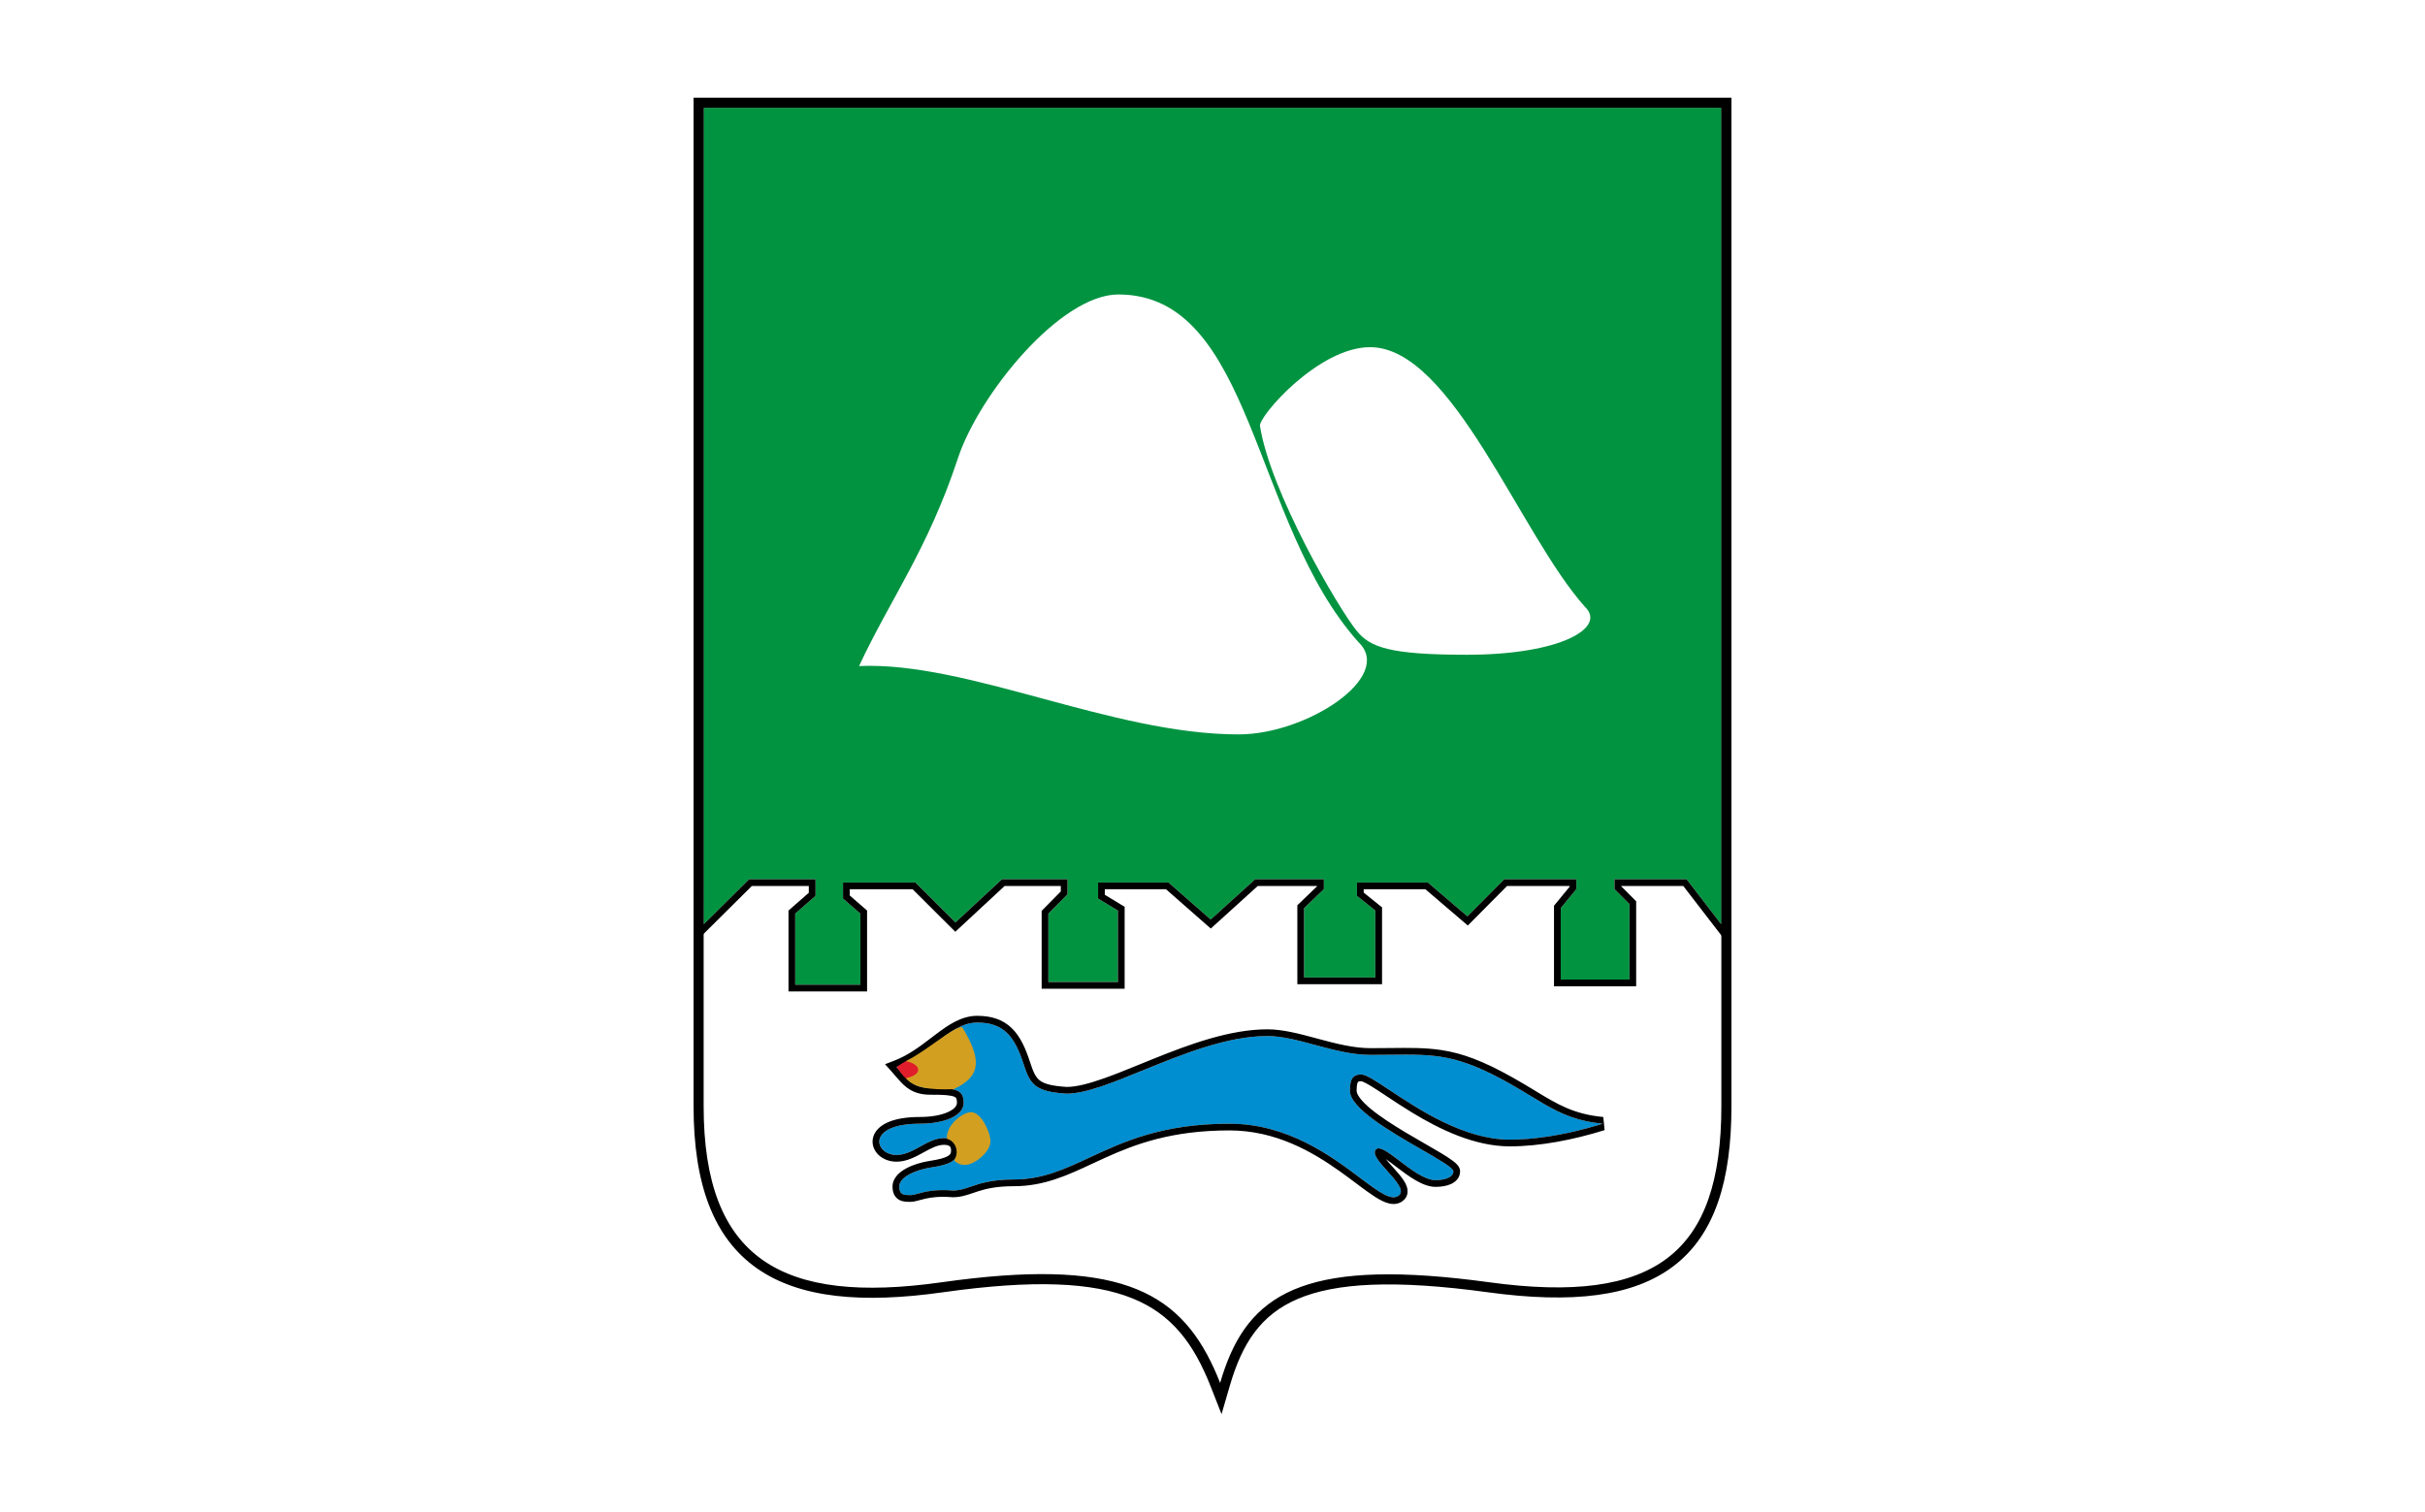 <svg width="255" height="159" viewBox="0 0 255 159" fill="none" xmlns="http://www.w3.org/2000/svg">
<rect width="255" height="159" fill="white"/>
<path d="M102.754 107.543C105.559 107.543 106.705 108.992 107.654 111.959C108.346 114.123 108.932 114.82 112.167 115.021C116.74 115.021 125.733 108.961 133.276 108.961C136.486 108.961 140.352 110.943 144.126 110.943C150.362 110.943 152.493 110.435 158.756 113.959C162.432 116.027 164.321 117.783 168.528 118.18C165.24 119.201 161.835 119.856 158.756 119.856C151.728 119.856 144.705 113.003 143.153 113.003C142.158 113.003 141.95 113.628 141.95 114.716C141.95 117.633 152.83 122.194 152.83 123.189C152.83 123.814 151.974 124.115 150.955 124.115C148.802 124.115 145.492 120.087 144.705 120.874C143.755 121.823 148.228 124.676 147.138 125.69C145.218 127.476 139.426 118.18 129.279 118.18C116.901 118.18 113.613 124.046 106.619 124.046C102.754 124.046 101.912 125.207 100.204 125.207C97.464 124.981 96.433 125.69 95.756 125.69C95.079 125.69 94.563 125.69 94.563 124.788C94.563 123.756 96.374 123.018 97.887 122.789C99.771 122.505 100.72 122.112 100.72 121.016C100.72 120.049 100.075 119.695 99.269 119.695C97.496 119.695 96.046 121.468 94.275 121.468C91.952 121.468 91.017 118.18 96.755 118.18C99.302 118.18 101.336 117.342 101.336 115.988C101.336 114.634 100.596 114.407 97.887 114.425C95.939 114.438 95.425 113.504 94.277 112.217C97.887 110.831 99.949 107.543 102.754 107.543Z" fill="#008ED1"/>
<path fill-rule="evenodd" clip-rule="evenodd" d="M94.96 111.924C96.257 111.312 97.353 110.476 98.372 109.697C99.864 108.558 101.193 107.543 102.752 107.543C105.557 107.543 106.703 108.992 107.652 111.959C108.344 114.123 108.93 114.82 112.165 115.021C114.167 115.021 117.016 113.86 120.219 112.554C124.334 110.877 129.033 108.961 133.274 108.961C134.814 108.961 136.506 109.417 138.265 109.892C140.173 110.407 142.161 110.943 144.124 110.943C144.866 110.943 145.551 110.936 146.191 110.929C150.926 110.879 153.237 110.855 158.754 113.959C159.559 114.412 160.278 114.849 160.954 115.261C162.927 116.463 164.538 117.443 166.856 117.93C167.373 118.039 167.926 118.123 168.525 118.18C167.98 118.349 167.431 118.509 166.881 118.657C164.117 119.4 161.322 119.856 158.754 119.856C153.972 119.856 149.192 116.684 146.137 114.656C144.702 113.703 143.647 113.003 143.151 113.003C142.156 113.003 141.948 113.628 141.948 114.716C141.948 116.558 146.283 119.054 149.481 120.895C151.348 121.97 152.828 122.822 152.828 123.189C152.828 123.814 151.971 124.115 150.953 124.115C149.831 124.115 148.396 123.022 147.166 122.086C146.036 121.225 145.079 120.497 144.702 120.874C144.24 121.336 145.063 122.25 145.904 123.182C146.79 124.165 147.695 125.17 147.135 125.69C146.378 126.395 145.019 125.375 143.028 123.883C139.971 121.59 135.423 118.18 129.277 118.18C122.211 118.18 118.107 120.092 114.585 121.733C111.937 122.966 109.618 124.046 106.616 124.046C104.295 124.046 103.064 124.465 102.082 124.799C101.428 125.022 100.884 125.207 100.202 125.207C98.294 125.05 97.214 125.346 96.506 125.54C96.197 125.625 95.959 125.69 95.754 125.69C95.077 125.69 94.561 125.69 94.561 124.788C94.561 123.756 96.371 123.018 97.885 122.789C99.769 122.505 100.718 122.112 100.718 121.016C100.718 120.049 100.073 119.695 99.267 119.695C98.38 119.695 97.574 120.138 96.769 120.582C95.963 121.025 95.158 121.468 94.273 121.468C91.95 121.468 91.015 118.18 96.753 118.18C99.299 118.18 101.334 117.342 101.334 115.988C101.334 114.634 100.594 114.407 97.885 114.425C96.236 114.436 95.615 113.769 94.766 112.782C94.741 112.753 94.715 112.723 94.689 112.693C94.558 112.541 94.422 112.382 94.275 112.217C94.51 112.127 94.738 112.028 94.96 111.924ZM112.186 114.314C110.594 114.213 109.83 113.993 109.374 113.657C108.937 113.334 108.671 112.823 108.326 111.743C107.843 110.235 107.277 108.99 106.39 108.131C105.471 107.239 104.289 106.835 102.752 106.835C101.08 106.835 99.684 107.817 98.389 108.796C98.24 108.908 98.091 109.022 97.942 109.135C96.741 110.052 95.525 110.979 94.021 111.556L93.066 111.923L93.747 112.687C93.869 112.824 93.99 112.966 94.112 113.108C94.505 113.565 94.903 114.03 95.351 114.371C96.007 114.871 96.78 115.14 97.89 115.133C98.561 115.128 99.088 115.139 99.504 115.176C99.926 115.214 100.187 115.274 100.347 115.343C100.488 115.403 100.528 115.457 100.551 115.501C100.586 115.567 100.627 115.703 100.627 115.988C100.627 116.251 100.435 116.614 99.704 116.949C98.998 117.272 97.961 117.473 96.753 117.473C95.261 117.473 94.134 117.685 93.327 118.049C92.521 118.413 91.965 118.966 91.802 119.662C91.636 120.365 91.917 121.022 92.387 121.467C92.855 121.911 93.528 122.175 94.273 122.175C95.342 122.175 96.287 121.655 97.046 121.237C97.067 121.225 97.089 121.213 97.11 121.201C97.951 120.738 98.595 120.402 99.267 120.402C99.582 120.402 99.763 120.474 99.853 120.545C99.915 120.595 100.01 120.704 100.01 121.016C100.01 121.184 99.975 121.283 99.935 121.349C99.893 121.419 99.815 121.502 99.656 121.593C99.31 121.792 98.721 121.948 97.779 122.09C96.965 122.213 96.053 122.474 95.323 122.863C94.958 123.058 94.607 123.301 94.339 123.603C94.067 123.909 93.854 124.309 93.854 124.788C93.854 125.073 93.893 125.355 94.011 125.607C94.136 125.877 94.332 126.076 94.573 126.203C94.796 126.321 95.027 126.362 95.213 126.38C95.391 126.398 95.58 126.398 95.737 126.398L95.754 126.398C96.028 126.398 96.305 126.327 96.532 126.266C96.589 126.251 96.645 126.236 96.702 126.22C96.9 126.166 97.106 126.109 97.355 126.055C97.975 125.92 98.848 125.805 100.144 125.912L100.173 125.914H100.202C101.013 125.914 101.69 125.682 102.355 125.455C102.509 125.402 102.662 125.35 102.816 125.3C103.664 125.029 104.768 124.754 106.616 124.754C109.786 124.754 112.259 123.6 114.902 122.366C115.335 122.164 115.773 121.959 116.219 121.758C119.407 120.316 123.221 118.887 129.277 118.887C134.127 118.887 137.962 121.107 140.882 123.181C141.498 123.62 142.069 124.048 142.603 124.448C142.701 124.521 142.797 124.594 142.893 124.665C143.502 125.121 144.07 125.54 144.581 125.866C145.082 126.186 145.59 126.458 146.074 126.57C146.594 126.689 147.158 126.635 147.617 126.208C147.931 125.916 148.043 125.537 148.01 125.167C147.98 124.837 147.838 124.532 147.691 124.284C147.396 123.785 146.916 123.249 146.498 122.785L146.453 122.735C146.177 122.429 145.926 122.15 145.723 121.898C146.022 122.104 146.365 122.365 146.75 122.658C146.795 122.693 146.841 122.728 146.887 122.763C147.482 123.215 148.154 123.719 148.822 124.109C149.473 124.489 150.219 124.823 150.953 124.823C151.517 124.823 152.096 124.741 152.562 124.532C153.027 124.323 153.535 123.9 153.535 123.189C153.535 122.843 153.325 122.593 153.232 122.49C153.109 122.352 152.951 122.219 152.788 122.095C152.458 121.845 152.005 121.558 151.492 121.249C151.002 120.955 150.435 120.628 149.836 120.283L149.738 120.227C149.101 119.86 148.425 119.47 147.751 119.067C146.396 118.255 145.077 117.404 144.101 116.588C143.614 116.18 143.236 115.8 142.986 115.459C142.729 115.109 142.655 114.866 142.655 114.716C142.655 114.176 142.716 113.927 142.782 113.818C142.802 113.784 142.818 113.77 142.846 113.757C142.884 113.739 142.971 113.711 143.145 113.711C143.145 113.711 143.181 113.715 143.264 113.745C143.36 113.78 143.487 113.838 143.648 113.923C143.972 114.094 144.378 114.347 144.869 114.667C145.135 114.84 145.425 115.032 145.734 115.237C146.547 115.777 147.498 116.408 148.532 117.035C151.378 118.758 155.034 120.563 158.754 120.563C161.926 120.563 165.404 119.89 168.735 118.855L168.592 117.476C165.48 117.182 163.765 116.14 161.383 114.691C160.695 114.273 159.951 113.82 159.101 113.343C155.924 111.555 153.742 110.761 151.533 110.43C149.877 110.182 148.207 110.2 146.143 110.222C145.511 110.229 144.841 110.236 144.124 110.236C142.345 110.236 140.523 109.768 138.672 109.269C138.585 109.246 138.498 109.222 138.412 109.199C136.686 108.733 134.911 108.254 133.274 108.254C129.346 108.254 125.091 109.825 121.341 111.335C120.865 111.527 120.398 111.717 119.94 111.904C118.57 112.462 117.283 112.987 116.095 113.407C114.511 113.968 113.197 114.309 112.186 114.314Z" fill="black"/>
<path d="M94.278 112.218C94.882 111.805 95.233 111.59 95.908 111.28L97.574 113.02L95.405 113.528C94.761 113.021 94.688 112.713 94.278 112.218Z" fill="#E01D2B"/>
<path fill-rule="evenodd" clip-rule="evenodd" d="M72.931 10.272H182.069V116.336C182.069 124.158 180.331 129.815 176.025 133.122C171.761 136.395 165.287 137.116 156.462 135.91C146.579 134.558 140.428 134.914 136.451 136.614C132.592 138.264 130.626 141.252 129.32 145.741L128.451 148.728L127.314 145.833C125.512 141.247 123.172 138.207 119.089 136.553C114.913 134.862 108.758 134.552 99.163 135.909C90.712 137.104 84.105 136.551 79.601 133.394C75.031 130.191 72.931 124.538 72.931 116.336V10.272ZM127.663 143.934C123.844 135.554 117.23 132.282 99.014 134.858C82.234 137.231 73.992 132.438 73.992 116.336V11.333H181.008V116.336C181.008 131.76 174.131 137.255 156.606 134.858C137.919 132.303 131.725 135.686 128.803 143.885C128.625 144.387 128.458 144.907 128.302 145.445C128.097 144.924 127.885 144.421 127.663 143.934Z" fill="black"/>
<path d="M73.99 11.333H181.006V97.217L177.353 92.472H169.772V93.507L171.343 95.081V103.022H164.117V95.51L165.763 93.507V92.472H158.179L154.308 96.372L150.146 92.815H142.691V94.215L144.621 95.767V102.805H137.128V95.51L139.209 93.507V92.472H131.986L127.311 96.708L122.876 92.815H115.468V94.502L117.554 95.767V103.277H110.242V96.085L112.255 94.047V92.472H105.363L100.471 97.013L96.258 92.815H88.648V94.502L90.469 96.085V103.563H83.621V96.085L85.757 94.214V92.472H78.772L73.991 97.217L73.99 11.333Z" fill="#029341"/>
<path fill-rule="evenodd" clip-rule="evenodd" d="M73.283 10.626H181.714V99.295L177.005 93.179H170.48V93.214L172.051 94.788V103.729H163.41V95.257L165.056 93.254V93.179H158.474L154.348 97.337L149.885 93.522H143.399V93.876L145.329 95.428V103.513H136.421V95.209L138.502 93.206V93.179H132.259L127.319 97.656L122.61 93.522H116.176V94.104L118.261 95.368V103.984H109.535V95.794L111.548 93.756V93.179H105.641L100.454 97.995L95.966 93.522H89.356V94.18L91.177 95.762V104.27H82.914V95.764L85.05 93.893V93.179H79.063L73.284 98.915L73.283 10.626ZM78.772 92.472H85.757V94.214L83.621 96.085V103.563H90.47V96.085L88.649 94.502V92.815H96.259L100.471 97.013L105.363 92.472H112.256V94.047L110.242 96.085V103.277H117.554V95.767L115.468 94.502V92.815H122.876L127.312 96.708L131.987 92.472H139.21V93.507L137.128 95.51V102.805H144.621V95.767L142.691 94.215V92.815H150.146L154.309 96.372L158.18 92.472H165.763V93.507L164.118 95.51V103.022H171.344V95.081L169.773 93.507V92.472H177.353L181.006 97.217V11.333H73.991L73.991 97.217L78.772 92.472Z" fill="black"/>
<path d="M90.337 70.048C93.54 63.143 97.571 57.773 100.729 48.196C102.936 41.505 111.477 30.97 117.599 30.97C131.835 30.97 131.621 55.029 142.868 67.556C146.64 71.187 137.387 77.237 130.269 77.237C116.887 77.237 101.797 69.55 90.337 70.048Z" fill="white"/>
<path d="M142.663 66.345C140.725 63.961 133.596 51.78 132.492 44.799C132.335 43.805 138.638 36.513 144.069 36.513C152.716 36.513 159.842 56.22 166.673 63.829C168.964 66.034 164.052 68.861 154.249 68.861C146.121 68.861 144.069 68.075 142.663 66.345Z" fill="white"/>
<path d="M99.576 119.78C99.435 118.361 101.218 116.962 102.135 116.962C103.245 117.024 104.15 119.157 104.15 120.009C104.15 121.205 102.414 122.515 101.48 122.515C100.924 122.515 100.643 122.332 100.334 122.057C100.973 120.975 100.334 119.927 99.576 119.78Z" fill="#D39F21"/>
<path d="M95.25 111.607C97.693 110.363 100.161 108.019 101.179 108.019C103.017 111.094 103.463 113.103 100.266 114.552C97.751 114.635 96.134 114.414 95.25 113.397C97.193 112.982 96.768 111.878 95.25 111.607Z" fill="#D39F21"/>
</svg>
